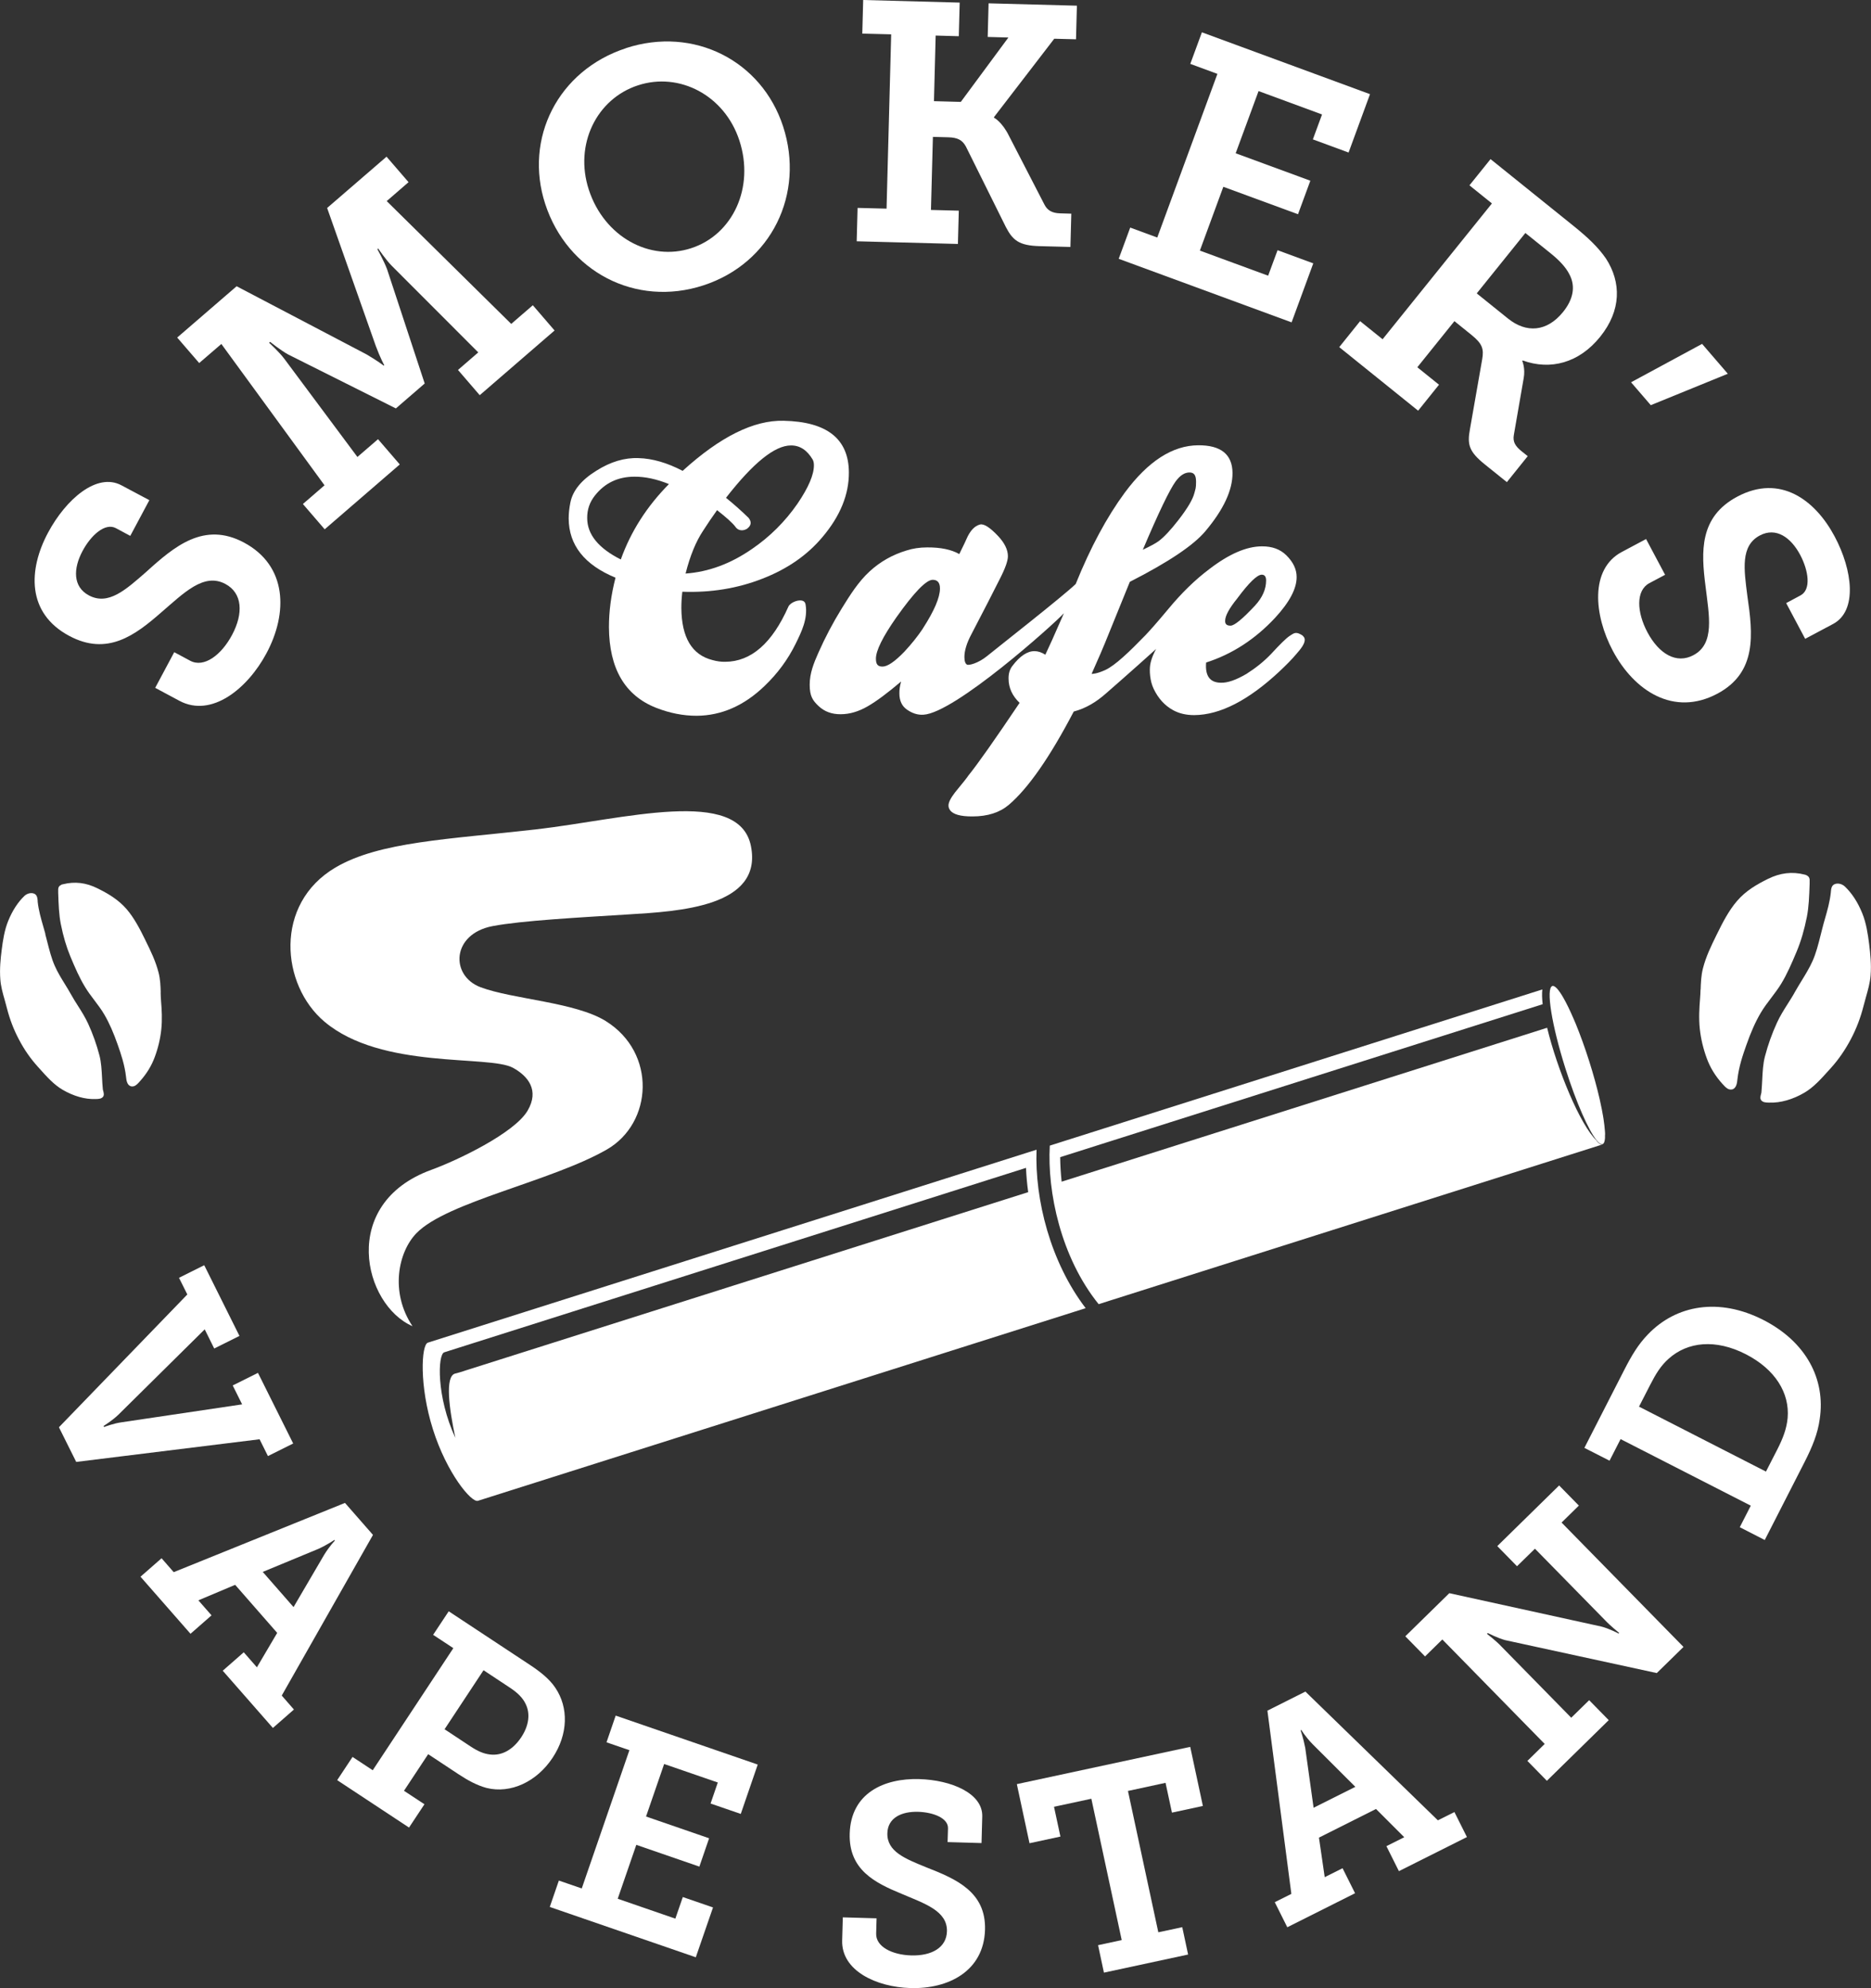 <?xml version="1.0" encoding="UTF-8"?>
<svg id="_レイヤー_2" xmlns="http://www.w3.org/2000/svg" version="1.1" viewBox="0 0 2305 2449">
  <rect x="0" y="0" width="2305" height="2449" fill="#333333" stroke="none"/>
  <!-- Generator: Adobe Illustrator 29.5.1, SVG Export Plug-In . SVG Version: 2.1.0 Build 141)  -->
  <defs>
    <style>
      .st0 {
        fill: #fff;
      }
    </style>
  </defs>
  <g>
    <path class="st0" d="M1013.2,661.6c-18.6,22.2-43.2,39.3-73.9,51.2-30.6,12-63.5,17.4-98.7,16.1-.8,6.9-1.2,13.6-1.2,20.1.3,36.4,13.1,57.7,38.4,64.1,5.4,1.5,10.6,2.2,15.7,2.1,31.9-.2,57.8-22.9,77.8-68,2.3-5.2,13.9-9.9,19-6.4,1.3.9,2,2.6,2.2,4.2,2.8,17.2-5,33.2-12.4,48.2-9.4,19.1-22.1,36.4-38.1,51.7-25.2,24.3-53.1,36.6-83.8,36.8-16.4,0-33.1-3.2-50.1-9.9-38.3-15.2-57.6-48.3-57.9-99.3,0-19.4,2.6-39.6,8.1-60.9-38.3-15.8-57.5-40.1-57.7-72.9,0-6.3.7-12.8,2.1-19.7,2.9-14.6,13.5-27.7,31.9-39.1,17.5-11.1,34.9-16.3,52.2-15.6,17,.5,35.1,5.7,54.2,15.7,46.2-42,87.6-62.6,124.3-61.7,53.4,1.1,80.2,22.2,80.5,63.4.2,27.4-10.7,54-32.5,79.8h-.1ZM764.8,689.2c12.3-34.4,32-65.3,59.3-92.9-15.2-6.2-29.4-9.2-42.5-9.1-20.3,0-36.5,7.8-48.6,23.1-6.5,8.1-9.7,17.4-9.6,27.8,0,20.3,14,37.3,41.5,51.1h-.1ZM894.4,613.2c9.9,8,19.2,16.3,27.9,24.8,3.9,5,3.2,9.5-2.1,13.4-2.1,1.2-4.2,1.8-6.2,1.8-3.3,0-6-1.4-8.1-4.4-3.3-4.4-10.8-11.2-22.5-20.4-6.2,8.6-11.9,17.1-17.3,25.5-8.9,13.4-16,30.9-21.5,52.6,28.3-2,55.6-12.1,82-30.4,21.9-15,40.6-33.6,55.9-55.7,13.6-20,20.3-35.8,20.2-47.4,0-2.7-.5-4.9-1.4-6.7-6.9-11.8-15.9-17.7-26.9-17.6-20,0-46.6,21.6-80,64.5h0Z"/>
    <path class="st0" d="M1605,783.1c-.7-.5-1.4-1-2.1-1.4-1.7-.9-3.5-1.8-5.4-2-3.3-.4-6.1,2-8.8,3.7-4,2.6-11.6,10-22.9,22.3-8.6,9-18.7,17.1-30.2,24.4-12.8,7.5-23.3,11.2-31.7,10.9-13.4-.2-19.4-8.5-18-24.9,32.1-10.3,60.4-28.7,85-55.1,17.7-19.2,26.6-35.9,26.5-50.3,0-9.5-4.3-18.4-12.7-26.7-7.5-7.4-17.5-11.1-30-11-19.1,0-40.8,9.5-65.1,28.2-17.2,12.9-34,29.3-50.4,49.1-14.8,17.8-23,26.8-28.1,32.2-20.1,20.7-37.2,37.1-49.4,42.8-10.5,4.8-16,4.8-16.9,4.8,8.2-18.2,15.1-34.4,20.7-48.4,15.5-38.2,24.3-59.9,26.4-65,47.5-24.2,78.5-45,93-62.3,22.5-26.7,33.6-50.6,33.5-71.8-.2-22.9-14.3-34.3-42.3-34.1-31.6.2-61.7,19.6-90.4,58.3-22.1,30-42.3,67.5-60.5,112.6-16.5,15.8-99.3,80.6-109.1,88.7-11,9-22.7,11.8-24.8,10.6-2.1-1.2-3.2-4.3-3.2-9.4,0-7.7,2.8-17.2,8.7-28.2,15.6-29.9,27.2-52.5,34.8-67.7,6.8-13.2,10.1-22.6,10.1-28.2,0-8-4.1-16.4-12.1-24.9-10.1-10.7-17.5-15.4-22.3-14.2-6.8,1.8-12.3,7.8-16.7,18,0,.3-2.9,6.4-8.8,18.4-9.9-5.6-23.1-8.3-39.5-8.2-9.3,0-17.8,1.3-25.5,3.8-17.3,5.2-32.5,13.8-45.5,25.8-14,12.8-24.6,29.9-34.5,45.9-10.8,17.5-20.4,35.7-28.7,54.5-5.6,12.6-10.6,25-10.6,39.1s3.7,19.5,10.9,26.3,16.3,10.2,27.3,10.1c11,0,22-3.3,33-9.6s24.8-16.6,41.4-30.7c-1.5,5.4-2.2,10.3-2.1,14.8,0,8.9,3.2,15.6,9.3,19.8,6.1,4.3,12.9,6.8,20.4,6.3,38.6-2.2,159.6-110.6,173-125-11.7,26.9-19.4,43.9-22.9,51.1-4.5-2.9-9-4.4-13.4-4.4-8.9,0-18,6.1-27.1,18.1-3.3,4.2-4.9,9.4-4.8,15.7,0,11.3,4.6,21.3,13.6,29.9-30.4,45.2-51.5,75.2-63.3,89.8-.6,1.2-6,8.1-16.4,20.7-5.3,6.9-8,12.3-7.9,16.1,0,1.8.6,3.6,1.8,5.4,3.6,5.3,12.9,8,27.8,7.9,18.8,0,33.6-4.9,44.6-14.2,24-20.4,50.7-58.8,80.1-115,15.2-4,27.9-11.9,39.6-22.2,28.8-25.1,56.6-50.1,61.9-54.9-1.9,3.1-6.1,12-7.3,19.5-1.1,6.9-.5,19.9,4.3,29.7,5.7,11.9,13.7,20.6,23.9,26.2,7.5,4.1,16.1,6.1,26,6.1,31.9-.2,66.9-18.2,105.1-53.9,7.4-7,14.7-14.1,21.2-21.9,3.6-4.2,12.2-13.6,9.3-19.6-.4-.8-1-1.5-1.7-2.1v-.3h0ZM1524.2,737.2c14.5-19.5,24.5-29.2,30.2-29.3,3.6,0,5.4,2.4,5.4,7.1,0,10.7-4.5,21-13.6,30.9-15.4,16.5-25.5,24.8-30.2,24.8s-6.7-1.9-6.7-5.8c0-6.3,5-15.5,15-27.8h-.1ZM1448.5,592.8c5.3-7.2,10.9-10.8,16.9-10.8s8.1,3.8,8.1,11.6-.7,8.5-2.1,13.9c-2,7.8-8.5,18.7-19.4,32.8-10,12.9-18.3,21.7-24.9,26.5-3.3,2.4-9.7,5.9-19.2,10.4,19.4-45.7,32.9-73.8,40.5-84.3h0ZM1136.9,774.3c-6.2,9.3-13.7,18.7-22.6,28.3-11.8,12.3-20.9,18.5-27.1,18.5s-8.1-3.2-8.1-9.8c0-9.8,8.3-26.7,25.1-50.7,21.8-30.8,36.8-46.3,44.8-46.4,6,0,9,3.5,9,10.7,0,11-7,27.5-21.1,49.3h0Z"/>
  </g>
  <path class="st0" d="M508.2,1633.6c-60.4-26.1-91-151,23.2-192.6,31.5-11.4,102.3-45.1,118.6-72.9,14.7-25.1.6-42.5-17.9-52.7-29.4-16.3-161.9,2.6-232.4-56.9-53.6-45.2-62.5-145.1,13.6-189.9,54.2-31.9,139.5-34.7,246.6-46.9,108.3-12.4,250.5-53.1,265.2,20.4,15.1,75.2-89.3,80.5-151.2,84.3-58.6,3.7-131,7.5-167.1,14.4-50.7,9.7-52.3,61.2-14.7,75.3,39.4,14.8,116.5,18.3,154.1,41.6,63.1,39.2,58,125.9,1.2,158.4-68.7,39.3-196.7,64.3-234.3,102.9-22.5,23.1-33,72.7-4.9,114.6h0Z"/>
  <g>
    <path class="st0" d="M1977.4,1398c0-1.5,0-3.1-.2-4.9-.3-4.2-.9-9.2-1.7-14.7-.2-1.4-.4-2.7-.7-4.2-.4-2.1-.8-4.3-1.2-6.5,0-.7-.3-1.4-.4-2.1-.6-3.2-1.3-6.5-2.1-9.9-.2-.8-.3-1.5-.5-2.3-3.2-13.9-7.5-29.6-12.7-46-5.3-16.8-11-32.4-16.5-45.9h0c-.9-2.1-1.7-4.1-2.6-6.1-4.6-10.7-9-19.8-13-26.7-2.8-4.9-5.5-8.7-7.7-11.1-2.3-2.4-4.2-3.5-5.7-3-8.1,2.6-.8,48.2,16.3,102,13.2,41.7,28.4,76,38.4,88.2,2.9,3.5,5.3,5.2,7.1,4.6,1.8-.6,2.8-3.2,3.1-7.5,0-1.2,0-2.6,0-4.1v.2h0Z"/>
    <path class="st0" d="M1277,1416.2l-13.2,4.2-736.7,233.5c-8.1,2.6-10.8,53.1,6.3,106.9,17,53.8,47.4,90.5,55.4,87.9l735.5-233.1,13.2-4.2c-43.4-56.7-62.9-133.9-60.5-195.2h0ZM570.6,1689.2c-3.8,1.2-5.6,1.6-10,2.8-12.6,3.5-7.3,42.9.4,79.2-23.6-51-21.8-102.8-13.7-105.4l716.7-227.2c.4,9.8,1.3,19.8,2.7,29.9l-696.1,220.6h0Z"/>
    <path class="st0" d="M1967,1405c-20.2-18.9-48.6-87.7-61-139l-598.1,189.6c-1.1-10.3-1.7-20.5-1.8-30.2l594.4-188.4c-.8-7.1-1-13.3-.4-18.2l-593.3,188.1-13.5,4.3c-3.2,56.9,13.5,137.4,60.2,195.3l13.5-4.3,607-192.4c-1.8.6-4.2-1.1-7.1-4.6v-.2h0Z"/>
  </g>
  <g>
    <g>
      <path class="st0" d="M230.7,1594.4l-10.2-20.4,31.1-15.5,43.4,87.1-31.1,15.5-11.7-23.6-106.4,105.2c-7.7,7.4-18.2,13.8-18.2,13.8l.6,1.3s11.5-4.5,22.1-5.9l148-22-11.6-23.3,31.1-15.5,43.4,87-31.1,15.5-10.3-20.7-225.9,27.9-21.3-42.7,158.2-163.6h0Z"/>
      <path class="st0" d="M199,1919.4l15,17.2,211-85.3,34.5,39.4-112.4,197.9,15,17.2-25.9,22.7-61.8-70.5,25.9-22.7,16.2,18.5,25-42.4-51.8-59.2-45.3,19.1,16.2,18.5-25.9,22.7-61.6-70.3,25.9-22.7h0ZM361.6,1979.7l37.6-64.2c6.7-11,13.4-17.8,13.4-17.8l-.7-.8s-7.8,5.5-19.4,10.9l-68.8,28.5,37.9,43.3h0Z"/>
      <path class="st0" d="M434.3,2164.2l24.9,16.4,99.3-150.4-24.9-16.4,19.2-29,99.7,65.8c12.3,8.1,24.3,17.3,31.7,28.5,16.4,24.3,15.8,57.1-3.4,86.1-19.5,29.6-51.7,44.6-81.4,37.2-11.8-3.2-22.9-9.2-34.7-17l-37.2-24.6-29.8,45.1,25.2,16.6-19,28.7-88.5-58.4,19-28.7h0ZM579.9,2151.4c8.8,5.8,16,8.9,23.8,9.8,14.8,1.8,28.4-6.1,38.5-21.3,9.5-14.4,11.3-29.2,5.3-41.1-3.5-7.4-9.9-13.7-19.3-19.9l-32.5-21.5-48,72.7,32.2,21.3Z"/>
      <path class="st0" d="M688.5,2316.5l28.2,9.7,58.7-170.3-28.2-9.7,11.3-32.9,175,60.3-20.9,60.8-37.2-12.8,8.9-25.9-66.1-22.8-22.3,64.7,77.7,26.8-12,34.9-77.7-26.8-22.9,66.4,71,24.5,9.2-26.6,37.2,12.8-21.2,61.4-179.9-62,11.2-32.5h0Z"/>
      <path class="st0" d="M1079.9,2363.2l-.5,18.6c-.5,16.1,19.6,26.2,43.1,26.9,25.3.7,43.5-9.6,44.1-29.6.7-25.3-27.5-34.2-55.9-46.3-33-13.6-65.2-29.6-63.9-74.2,1.5-50.2,42.7-68.3,85.6-67.1,39.3,1.1,78.6,17.4,77.7,46.2l-.9,32.6-41.8-1.2.5-16.9c.4-12.6-18-19.8-36.7-20.4-20.4-.6-37.5,7.3-38,26.3-.7,22.8,22.3,31.6,48,42.1,36.8,14.4,73.6,30.2,72.3,76.9-1.5,50.9-45,73.2-92,71.8-41.4-1.2-85.1-21.1-84-58.7l.8-28.4,41.8,1.2-.2.2h0Z"/>
      <path class="st0" d="M1352.7,2396.1l29.2-6.3-37.4-174.1-46,9.9,7.9,36.7-38.1,8.2-15.6-72.8,213.6-45.9,15.6,72.8-38.1,8.2-7.9-36.7-46.3,10,37.4,174.1,29.5-6.3,7.2,33.7-103.7,22.3-7.2-33.7h0Z"/>
      <path class="st0" d="M1570.5,2343.1l20.4-10.2-29.5-225.7,46.8-23.5,163.2,158.6,20.4-10.2,15.4,30.8-83.8,42-15.4-30.8,22-11-34.8-34.8-70.3,35.3,7.1,48.7,22-11,15.4,30.8-83.5,41.9-15.4-30.8h0ZM1669.7,2201l-52.7-52.6c-9-9.3-13.8-17.4-13.8-17.4l-.9.5s3.3,9,5.7,21.5l10.3,73.8,51.5-25.8h0Z"/>
      <path class="st0" d="M1881.7,2169.1l21.3-20.9-126.1-128.7-21.3,20.9-24.3-24.8,54.2-53.1,187.3,41.1c9.2,2.3,21.3,8.6,21.3,8.6l.7-.7s-11.3-9.1-17.5-15.8l-86.3-88-22.1,21.6-24.3-24.8,76.2-74.7,24.3,24.8-21.3,20.9,150.2,153.2-32.9,32.2-186.9-40.6c-9.4-2.6-21.3-8.7-21.3-8.7l-1,1s11.3,8.6,17.5,15.3l86.3,88,22.1-21.6,24.1,24.6-76.2,74.7-24.1-24.6h.1Z"/>
      <path class="st0" d="M2143.3,1881.3l13.6-26.6-160.4-82-13.6,26.6-31-15.8,49.1-96c9.1-17.8,17.2-31.4,29-43.6,34.9-36.6,87.8-45.9,142.5-17.9,52.5,26.9,76.8,72.8,69.3,122.2-2.4,17.7-9.1,34-18.5,52.5l-49.2,96.3-30.6-15.7h-.2ZM2189.4,1785.8c7.2-14.1,11.7-26,12.9-39.2,2.6-30.6-15.2-59.8-51.4-78.4-37.5-19.2-71.8-15.4-95.1,5.4-10.1,9-16,19-22.8,32.2l-13.8,26.9,156.4,80,13.8-26.9h0Z"/>
    </g>
    <g>
      <path class="st0" d="M214.7,803.4l19.6,10.5c17,9.1,38.4-7,51.6-31.8,14.2-26.6,12.8-51.6-8.3-62.8-26.6-14.2-51.1,11.2-79.1,35.2-32,28-66.3,53.9-113.2,28.8-52.8-28.2-50.3-81.9-26.2-127,22.1-41.4,60.3-74.6,90.5-58.5l34.4,18.3-23.5,44-17.7-9.5c-13.3-7.1-30.8,8.7-41.2,28.3-11.4,21.4-12,43.9,7.9,54.5,24,12.8,45.5-7,70.5-28.8,34.9-31.7,71.4-62.5,120.5-36.3,53.6,28.6,54.3,86.9,27.8,136.4-23.3,43.6-67.7,79.7-107.2,58.6l-29.9-16,23.5-44h0Z"/>
      <path class="st0" d="M373.2,620.8l26.6-23-127.1-174.1-27.3,23.5-27.1-31.4,73.2-63.2,159.8,83.8c13.4,7.8,21.5,14,21.5,14l.6-.5s-5-9-10.4-23.6l-60-170.1,73.2-63.2,27.1,31.4-26.9,23.3,153.4,151.3,26.6-23,26.8,31.1-92.2,79.7-26.8-31.1,25-21.6-106.2-106.3c-7.5-7.4-17.1-21.7-17.1-21.7l-1,.8s8.1,14.6,11.9,24.6l46.4,140.9-35.5,30.7-132.6-66.4c-9.4-5.1-22.3-15.6-22.3-15.6l-1.3,1.1s12.8,11.6,19,20.1l89.8,120.6,25.4-21.9,26.8,31.1-92.5,79.9-26.8-31.1h0Z"/>
      <path class="st0" d="M771.1,59.3c83.6-27.3,167.2,15.4,193.6,96.3,27.2,83.2-14.5,168.6-98.1,195.9s-167.7-17-194.9-100.2c-26.4-80.8,15.8-164.6,99.4-191.9h0ZM851.6,305.7c51-16.6,78.3-74.5,59.3-132.6-18.2-55.7-73.9-84.7-124.9-68-51,16.6-78.8,72.9-60.6,128.6,19,58.1,75.2,88.7,126.2,72Z"/>
      <path class="st0" d="M1056.6,256.1l35.6.9,5.7-214.7-35.6-.9,1.1-41.4,118.9,3.2-1.1,41.4-28.5-.8-2.1,80.8,33.1.9,58.6-79.3-25.5-.7,1.1-41.4,108.8,2.9-1.1,41.4-26.8-.7-74.2,96.5v.8s9.9,4.9,18.6,22.7l43.4,84.1c3.6,7.2,9.3,10.7,19.4,11l13.8.4-1.1,41-38.1-1c-25.1-.7-32.9-7.2-41.3-23.3l-49.3-99.3c-4.4-8.1-10.2-11.2-21.9-11.5l-18.8-.5-2.4,90,34.3.9-1.1,41-124.7-3.3,1.1-41h0Z"/>
      <path class="st0" d="M1392.3,280.3l33.4,12.3,74.1-201.6-33.4-12.3,14.3-38.9,207.1,76.2-26.4,71.9-44-16.2,11.3-30.7-78.2-28.8-28.2,76.6,92,33.8-15.2,41.3-92-33.8-28.9,78.6,84.1,30.9,11.6-31.4,44,16.2-26.7,72.7-213-78.3,14.2-38.5h-.1Z"/>
      <path class="st0" d="M1675.6,395.6l27.7,22.3,134.7-167.3-27.7-22.3,26-32.3,102.1,82.2c17,13.7,30.2,25.9,40.1,40.3,18.9,29.2,19.1,63.8-7.2,96.4-26,32.3-61.4,41.5-95.4,29.1l-.5.7s4,9.1,1.7,21.3l-12.1,69.8c-1.5,8.5,1.8,13.8,9.6,20.1l7.5,6-25.7,32-27.1-21.8c-19.2-15.5-22-24.1-18.4-43.3l15.1-86.2c2.2-12.7.3-19.1-13-29.9l-21.2-17.1-45.7,56.8,26.7,21.5-25.7,32-97.2-78.3,25.7-32h0ZM1857.8,392.4c22.5,18.1,47.9,16.6,67.9-8.2,12.1-15,16-31.2,7.5-46.7-4.2-8.2-11.9-16.6-22.7-25.3l-31.3-25.2-59.9,74.4,38.5,31h0Z"/>
      <path class="st0" d="M2096.9,423.6l31.7,36.8-94.9,38.7-24.3-28.2,87.5-47.3Z"/>
      <path class="st0" d="M2051.6,707.9l-19.6,10.4c-17,9.1-15.6,35.8-2.4,60.6,14.2,26.6,35.7,39.4,56.7,28.1,26.6-14.2,19.2-48.6,14.8-85.2-5.4-42.2-7.8-85,39.1-110,52.8-28.2,96,3.9,120,49,22.1,41.4,28.4,91.6-1.9,107.8l-34.4,18.3-23.4-44,17.7-9.5c13.3-7.1,9.9-30.4-.5-50-11.4-21.4-29.7-34.4-49.7-23.8-24,12.8-19.5,41.7-15.3,74.6,6.8,46.7,12.2,94.1-37,120.3-53.6,28.5-102.4-3.3-128.8-52.9-23.2-43.6-28.5-100.6,11.1-121.7l29.9-15.9,23.4,44h.3,0Z"/>
    </g>
    <g>
      <path class="st0" d="M55.7,1150.4c.8,3,1.5,6,2.3,8.9,2.8,10.9,5.4,21.3,9.4,30.3,3.6,8.2,8.2,15.6,12.7,22.9,2.6,4.2,5.2,8.5,7.6,12.8,2.6,4.7,5.5,9.3,8.4,13.8,4.4,6.9,8.9,14.1,12.5,21.9,5.8,12.7,10.5,25.9,14,39.4,2.1,8.2,2.6,17.3,3.1,26.8.2,4.7.5,9.6,1,14.6,0,.6.3,1.3.5,2.1.6,2.3,1.4,5.3-.5,7.4-.8.9-2,1.6-3.5,2-1.7.4-3.5.5-5,.5h-.8c-12.6.5-27-3.6-40.4-11.5-10.5-6.1-19.3-15.9-28.6-26.3l-1.8-2c-9.1-10.1-16.8-21.1-23.4-33.8-6.4-12.1-11.2-24.7-14.7-38.4-.9-3.4-1.8-6.8-2.7-10-2.5-8.7-4.8-16.9-5.4-25.4-1-13,.3-25.6,1.7-36.4,1.4-11.3,3.4-24.4,8-35.6,5.2-12.8,12-23.2,20.1-30.9,1.5-1.4,3.4-2.4,5.5-3,2.2-.5,4.3-.5,6.1.2,3.9,1.4,4.3,5.6,4.6,8.7v1.2c1.2,11,4.1,20.8,6.8,30.3,1,3.3,1.9,6.4,2.7,9.5h-.3.1Z"/>
      <path class="st0" d="M197.9,1222.5c0,3.7.3,7.2.5,10.6.9,10.5,1.6,22.9.3,35-1.2,11.4-3.9,22.9-8.1,34.1-4,10.8-10,20.6-18.3,29.8l-.5.6c-1.9,2.1-4.3,4.8-7.2,5.5-1.2.3-2.3.3-3.4,0-4.8-1.5-5.5-7.7-5.9-11.4-1.7-15.1-6.2-28.1-10.2-39.6-5.3-15.1-10.5-27-16.6-37.4-3.5-6.1-7.9-11.8-12.1-17.4-4-5.2-8.1-10.7-11.6-16.5-6.9-11.3-12.3-23.7-18.1-37.6-4.9-11.8-8.8-24.9-11.8-40-2.3-11.6-2.7-24-3.2-38.4v-3c-.2-4,1.3-5.8,3.9-6.9v-.2l2.1-.5c14.4-3.6,28.3-2,42.5,5.1,12.5,6.2,25.4,13.6,35.8,25.6,9.4,10.9,16.7,25.1,22.8,37.6l.9,1.9c6,12.1,12.1,24.7,15.7,38.8,2.1,8.2,2.4,16.5,2.6,24.5v-.2h-.1Z"/>
    </g>
    <g>
      <path class="st0" d="M2245.4,1142.2c-.8,3.2-1.6,6.3-2.4,9.4-2.9,11.6-5.7,22.6-10,32.2-3.9,8.7-8.8,16.6-13.5,24.3-2.7,4.4-5.5,9-8.1,13.6-2.7,5-5.9,9.9-8.9,14.7-4.7,7.4-9.5,15-13.3,23.3-6.2,13.5-11.2,27.5-14.9,41.8-2.3,8.8-2.8,18.3-3.3,28.5-.3,5-.5,10.2-1,15.5,0,.6-.3,1.4-.5,2.3-.7,2.5-1.5,5.6.5,7.8.9,1,2.1,1.7,3.7,2.1,1.8.4,3.7.5,5.3.5h.9c13.4.5,28.7-3.8,43-12.2,11.2-6.5,20.5-16.9,30.4-27.9l2-2.2c9.7-10.7,17.8-22.5,24.9-35.9,6.8-12.9,11.9-26.3,15.6-40.8.9-3.6,1.9-7.2,2.9-10.7,2.6-9.2,5.1-17.9,5.8-27,1.1-13.8-.4-27.2-1.8-38.7-1.5-12-3.6-26-8.5-37.9-5.5-13.6-12.7-24.6-21.4-32.9-1.6-1.5-3.6-2.6-5.8-3.2-2.3-.6-4.6-.5-6.5.2-4.2,1.5-4.6,6-4.9,9.2,0,.4,0,.9-.1,1.3-1.3,11.7-4.3,22.1-7.2,32.2-1,3.5-2,6.8-2.8,10.1v.4h0Z"/>
      <path class="st0" d="M2095,1218.9c-.1,3.9-.3,7.6-.6,11.3-.9,11.2-1.7,24.3-.3,37.2,1.3,12.1,4.2,24.3,8.6,36.3,4.2,11.5,10.6,21.9,19.5,31.7l.6.6c2,2.3,4.6,5.1,7.7,5.9,1.2.3,2.5.3,3.7,0,5.1-1.6,5.8-8.2,6.2-12.1,1.8-16,6.6-29.9,10.9-42.1,5.6-16,11.2-28.7,17.7-39.8,3.8-6.5,8.4-12.6,12.9-18.5,4.2-5.6,8.6-11.3,12.4-17.5,7.3-12,13-25.2,19.2-40,5.2-12.5,9.3-26.4,12.5-42.5,2.4-12.3,2.9-25.5,3.4-40.8v-3.2c.3-4.2-1.4-6.2-4.1-7.3v-.2l-2.2-.6c-15.3-3.9-30.1-2.1-45.2,5.4-13.3,6.6-27.1,14.4-38,27.2-10,11.6-17.8,26.7-24.3,40l-1,2c-6.3,12.9-12.9,26.2-16.7,41.2-2.2,8.7-2.5,17.5-2.8,26.1v-.2h0Z"/>
    </g>
  </g>
</svg>